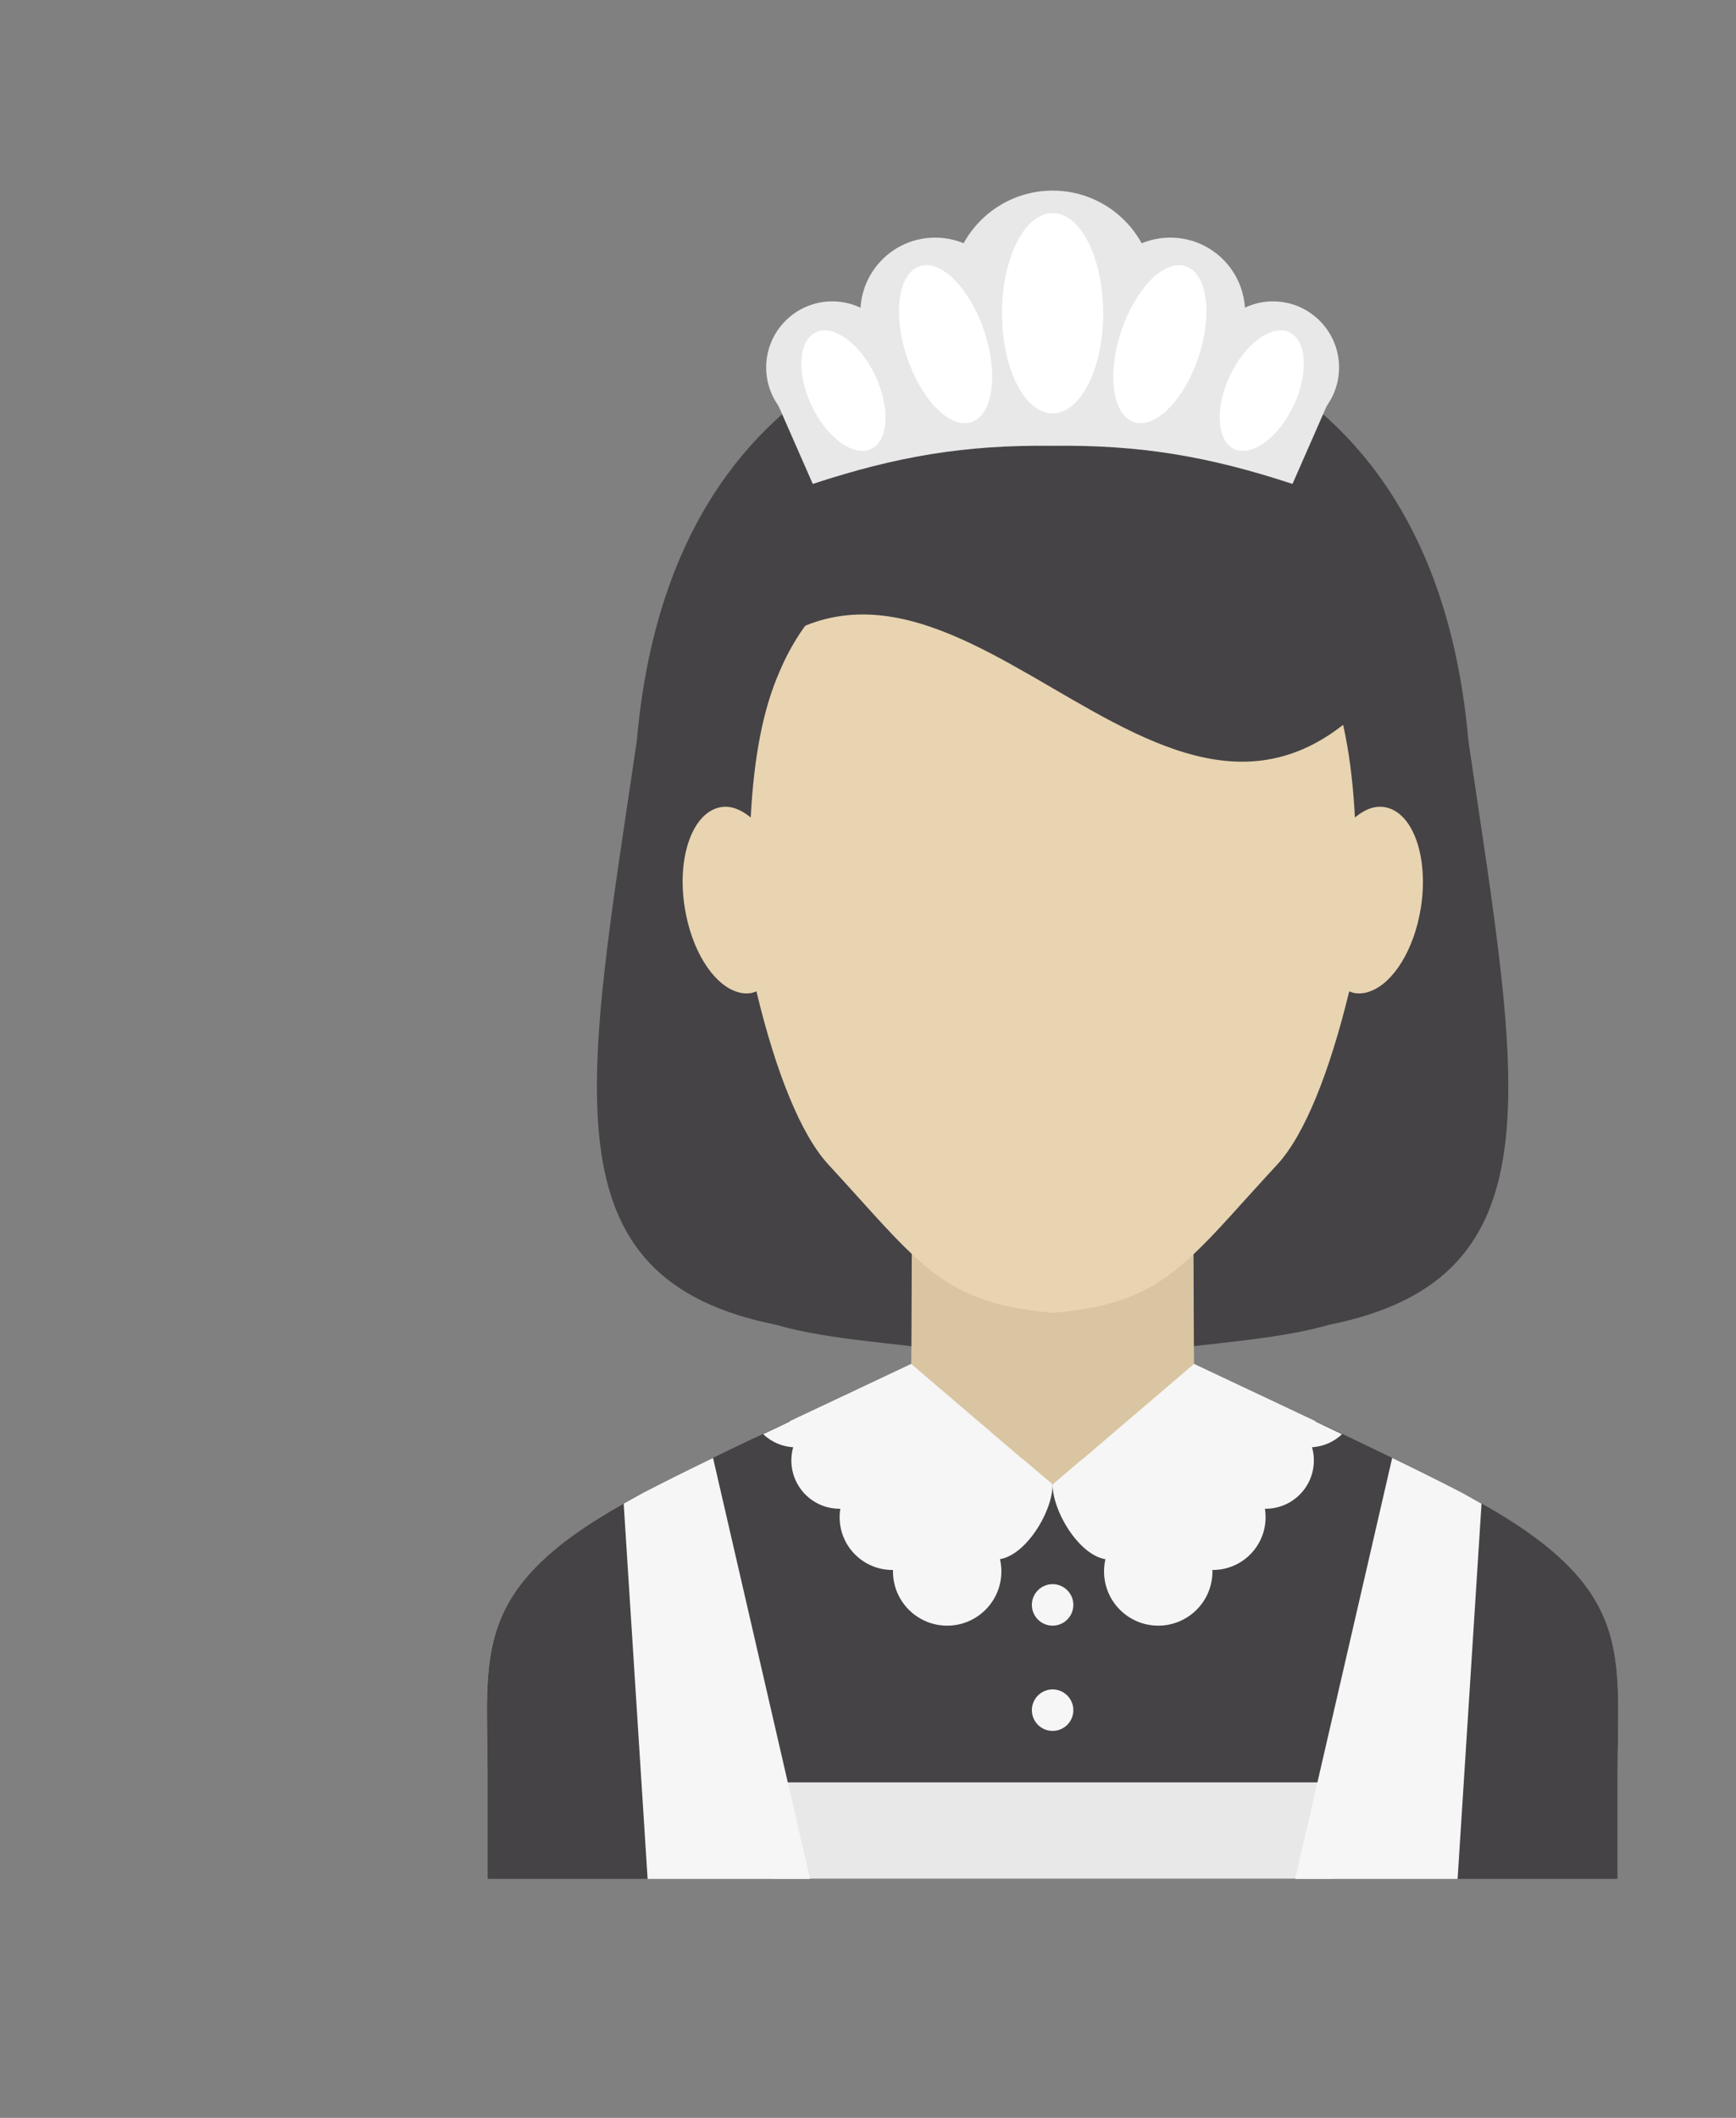 <svg width="82" height="100" viewBox="0 0 82 100" fill="none" xmlns="http://www.w3.org/2000/svg">
<rect x="0" y="0" width="82" height="100" fill="#808080" stroke="none"/>
<g id="Breakfast">
<g id="Group 6271">
<path id="Vector" d="M49.72 14.78C48.08 14.8 31.82 15.08 30.08 34.98C27.68 51.32 25.67 60.37 36.69 62.56C39.11 63.29 43.3 63.5 43.42 63.65H56.02C56.14 63.5 60.34 63.28 62.75 62.56C73.77 60.37 71.76 51.32 69.36 34.98C67.62 15.07 51.36 14.8 49.72 14.78Z" fill="#454346"/>
<path id="Vector_2" d="M49.72 54.09H43.08C43.08 54.09 43.06 64.52 43.04 64.52C42.92 64.56 34.01 68.59 30.43 70.47C22.12 74.82 23.03 77.89 23.03 83.71V88.72H76.41V83.71C76.41 77.89 77.31 74.82 69.01 70.47C65.42 68.59 56.52 64.55 56.4 64.52C56.39 64.52 56.36 54.09 56.36 54.09H49.72Z" fill="#D9C5A1"/>
<path id="Vector_3" d="M49.72 24.83C44.19 24.24 38.94 26.72 36.84 31.67C36.03 33.49 35.61 35.78 35.46 38.6C35.01 38.23 34.53 38.03 34.06 38.11C32.72 38.33 31.95 40.47 32.35 42.89C32.67 44.86 33.65 46.4 34.72 46.8C34.97 46.9 35.23 46.93 35.48 46.89C35.57 46.87 35.65 46.84 35.73 46.81C36.64 50.61 37.83 53.59 39.14 55C40.81 56.81 41.98 58.19 43.09 59.23C44.86 60.9 46.47 61.7 49.73 61.99C52.99 61.71 54.6 60.9 56.37 59.23C57.48 58.19 58.64 56.81 60.32 55C61.63 53.59 62.81 50.6 63.73 46.81C63.81 46.84 63.89 46.87 63.98 46.89C64.23 46.93 64.49 46.9 64.74 46.8C65.81 46.4 66.79 44.86 67.11 42.89C67.5 40.47 66.74 38.33 65.4 38.11C64.92 38.03 64.44 38.23 64 38.6C63.85 35.77 63.42 33.49 62.62 31.67C60.52 26.72 55.27 24.24 49.74 24.83H49.72Z" fill="#E8D4B1"/>
<path id="Vector_4" d="M34.2 25.73V32.49C44.54 20.45 54.89 44.53 65.23 32.49V25.73C54.29 15.23 44.04 16.87 34.2 25.73Z" fill="#454346"/>
<path id="Vector_5" d="M76.41 83.71V88.72H23.03V83.71C23.03 78.12 22.2 75.07 29.45 71C29.76 70.82 30.08 70.65 30.42 70.46C31.27 70.02 32.41 69.45 33.67 68.84C34.43 68.47 35.23 68.08 36.04 67.71C37.39 67.06 38.73 66.43 39.87 65.89C41.7 65.04 43.03 64.46 43.03 64.51C43.22 72.03 56.56 71.84 56.39 64.51C56.39 64.38 65.42 68.59 69.01 70.46C77.31 74.81 76.41 77.88 76.41 83.7V83.71Z" fill="#454346"/>
<path id="Vector_6" d="M49.72 70.1L46.68 73.61L44.24 76.44L37.29 67.11L43.04 64.4L48.27 68.87L49.72 70.1Z" fill="#F6F6F6"/>
<path id="Vector_7" d="M49.72 70.1L52.76 73.61L55.21 76.44L62.15 67.11L56.4 64.4L51.17 68.87L49.72 70.1Z" fill="#F6F6F6"/>
<path id="Vector_8" d="M62.95 84.16H36.49V88.71H62.95V84.16Z" fill="#E8E8E8"/>
<path id="Vector_9" d="M38.26 88.72H30.59L29.46 71C29.77 70.82 30.09 70.65 30.43 70.46C31.28 70.02 32.42 69.45 33.68 68.84L38.26 88.71V88.72Z" fill="#F6F6F6"/>
<path id="Vector_10" d="M61.18 88.72H68.85L69.98 71C69.67 70.82 69.35 70.65 69.01 70.46C68.16 70.02 67.02 69.45 65.76 68.84L61.18 88.71V88.72Z" fill="#F6F6F6"/>
<path id="Vector_11" d="M44.74 76.76C46.154 76.76 47.3 75.614 47.3 74.2C47.3 72.786 46.154 71.64 44.74 71.64C43.326 71.64 42.18 72.786 42.18 74.2C42.18 75.614 43.326 76.76 44.74 76.76Z" fill="#F6F6F6"/>
<path id="Vector_12" d="M54.71 76.76C56.124 76.76 57.27 75.614 57.27 74.2C57.27 72.786 56.124 71.64 54.71 71.64C53.297 71.64 52.15 72.786 52.15 74.2C52.15 75.614 53.297 76.76 54.71 76.76Z" fill="#F6F6F6"/>
<path id="Vector_13" d="M42.15 74.13C43.525 74.13 44.64 73.015 44.64 71.64C44.64 70.265 43.525 69.15 42.15 69.15C40.775 69.15 39.66 70.265 39.66 71.64C39.66 73.015 40.775 74.13 42.15 74.13Z" fill="#F6F6F6"/>
<path id="Vector_14" d="M57.29 74.13C58.665 74.13 59.78 73.015 59.78 71.64C59.78 70.265 58.665 69.15 57.29 69.15C55.915 69.15 54.8 70.265 54.8 71.64C54.8 73.015 55.915 74.13 57.29 74.13Z" fill="#F6F6F6"/>
<path id="Vector_15" d="M41.94 68.96C41.94 70.22 40.92 71.24 39.66 71.24C38.4 71.24 37.38 70.22 37.38 68.96C37.38 67.7 38.4 66.68 39.66 66.68C40.92 66.68 41.94 67.7 41.94 68.96Z" fill="#F6F6F6"/>
<path id="Vector_16" d="M57.5 68.96C57.5 70.22 58.52 71.24 59.78 71.24C61.04 71.24 62.06 70.22 62.06 68.96C62.06 67.7 61.04 66.68 59.78 66.68C58.52 66.68 57.5 67.7 57.5 68.96Z" fill="#F6F6F6"/>
<path id="Vector_17" d="M39.89 66.06C39.89 67.31 38.87 68.34 37.61 68.34C37 68.34 36.45 68.1 36.05 67.72C37.4 67.07 38.74 66.44 39.88 65.9C39.89 65.95 39.89 66.01 39.89 66.06Z" fill="#F6F6F6"/>
<path id="Vector_18" d="M59.55 66.06C59.55 67.31 60.57 68.34 61.83 68.34C62.44 68.34 62.99 68.1 63.39 67.72C62.04 67.07 60.7 66.44 59.56 65.9C59.55 65.95 59.55 66.01 59.55 66.06Z" fill="#F6F6F6"/>
<path id="Vector_19" d="M49.72 70.1C49.72 71.42 48.35 73.64 47.02 73.64C46.9 73.64 46.78 73.63 46.68 73.61C45.51 73.45 44.62 72.45 44.62 71.24C44.62 69.91 45.69 68.83 47.02 68.83C47.45 68.83 47.88 68.82 48.27 68.86L49.72 70.09V70.1Z" fill="#F6F6F6"/>
<path id="Vector_20" d="M49.72 70.1C49.72 71.42 51.09 73.64 52.42 73.64C52.54 73.64 52.66 73.63 52.76 73.61C53.93 73.45 54.82 72.45 54.82 71.24C54.82 69.91 53.75 68.83 52.42 68.83C51.99 68.83 51.56 68.82 51.17 68.86L49.73 70.09L49.72 70.1Z" fill="#F6F6F6"/>
<path id="Vector_21" d="M49.72 81.73C49.18 81.73 48.74 81.29 48.74 80.75C48.74 80.21 49.18 79.77 49.72 79.77C50.26 79.77 50.7 80.21 50.7 80.75C50.7 81.29 50.26 81.73 49.72 81.73Z" fill="#F6F6F6"/>
<path id="Vector_22" d="M49.72 76.76C49.18 76.76 48.74 76.32 48.74 75.78C48.74 75.24 49.18 74.8 49.72 74.8C50.26 74.8 50.7 75.24 50.7 75.78C50.7 76.32 50.26 76.76 49.72 76.76Z" fill="#F6F6F6"/>
<g id="Group">
<path id="Vector_23" d="M49.721 21.05C45.561 21 42.351 21.55 38.391 22.85L36.261 18L49.721 15.9L63.181 18L61.051 22.85C57.091 21.55 53.881 21 49.721 21.05Z" fill="#E8E8E8"/>
<path id="Vector_24" d="M49.721 18.6C47.071 18.6 44.921 16.45 44.921 13.8C44.921 11.15 47.071 9 49.721 9C52.371 9 54.521 11.15 54.521 13.8C54.521 16.45 52.371 18.6 49.721 18.6Z" fill="#E8E8E8"/>
<path id="Vector_25" d="M44.171 18.28C42.221 18.28 40.641 16.7 40.641 14.75C40.641 12.8 42.221 11.22 44.171 11.22C46.121 11.22 47.701 12.8 47.701 14.75C47.701 16.7 46.121 18.28 44.171 18.28Z" fill="#E8E8E8"/>
<path id="Vector_26" d="M55.28 18.28C57.23 18.28 58.81 16.7 58.81 14.75C58.81 12.8 57.23 11.22 55.28 11.22C53.33 11.22 51.75 12.8 51.75 14.75C51.75 16.7 53.33 18.28 55.28 18.28Z" fill="#E8E8E8"/>
<path id="Vector_27" d="M39.31 20.47C37.59 20.47 36.19 19.07 36.19 17.35C36.19 15.63 37.59 14.23 39.31 14.23C41.03 14.23 42.43 15.63 42.43 17.35C42.43 19.07 41.03 20.47 39.31 20.47Z" fill="#E8E8E8"/>
<path id="Vector_28" d="M60.131 20.47C61.851 20.47 63.251 19.07 63.251 17.35C63.251 15.63 61.851 14.23 60.131 14.23C58.411 14.23 57.011 15.63 57.011 17.35C57.011 19.07 58.411 20.47 60.131 20.47Z" fill="#E8E8E8"/>
</g>
<path id="Vector_29" d="M41.34 17.73C42.06 19.25 41.97 20.8 41.15 21.2C40.32 21.59 39.06 20.68 38.34 19.16C37.62 17.64 37.71 16.09 38.53 15.69C39.36 15.3 40.62 16.21 41.34 17.73Z" fill="white"/>
<path id="Vector_30" d="M58.1 17.73C57.38 19.25 57.47 20.8 58.29 21.2C59.12 21.59 60.38 20.68 61.1 19.16C61.82 17.64 61.73 16.09 60.91 15.69C60.08 15.3 58.82 16.21 58.1 17.73Z" fill="white"/>
<path id="Vector_31" d="M46.49 15.64C47.17 17.67 46.9 19.59 45.89 19.93C44.88 20.27 43.52 18.89 42.84 16.86C42.16 14.83 42.43 12.91 43.44 12.57C44.45 12.23 45.81 13.61 46.49 15.64Z" fill="white"/>
<path id="Vector_32" d="M52.96 15.64C52.28 17.67 52.55 19.59 53.56 19.93C54.57 20.27 55.93 18.89 56.61 16.86C57.29 14.83 57.02 12.91 56.01 12.57C55 12.23 53.64 13.61 52.96 15.64Z" fill="white"/>
<path id="Vector_33" d="M49.72 19.52C48.4 19.52 47.33 17.4 47.33 14.79C47.33 12.18 48.4 10.06 49.72 10.06C51.04 10.06 52.11 12.18 52.11 14.79C52.11 17.4 51.04 19.52 49.72 19.52Z" fill="white"/>
</g>
</g>
</svg>
